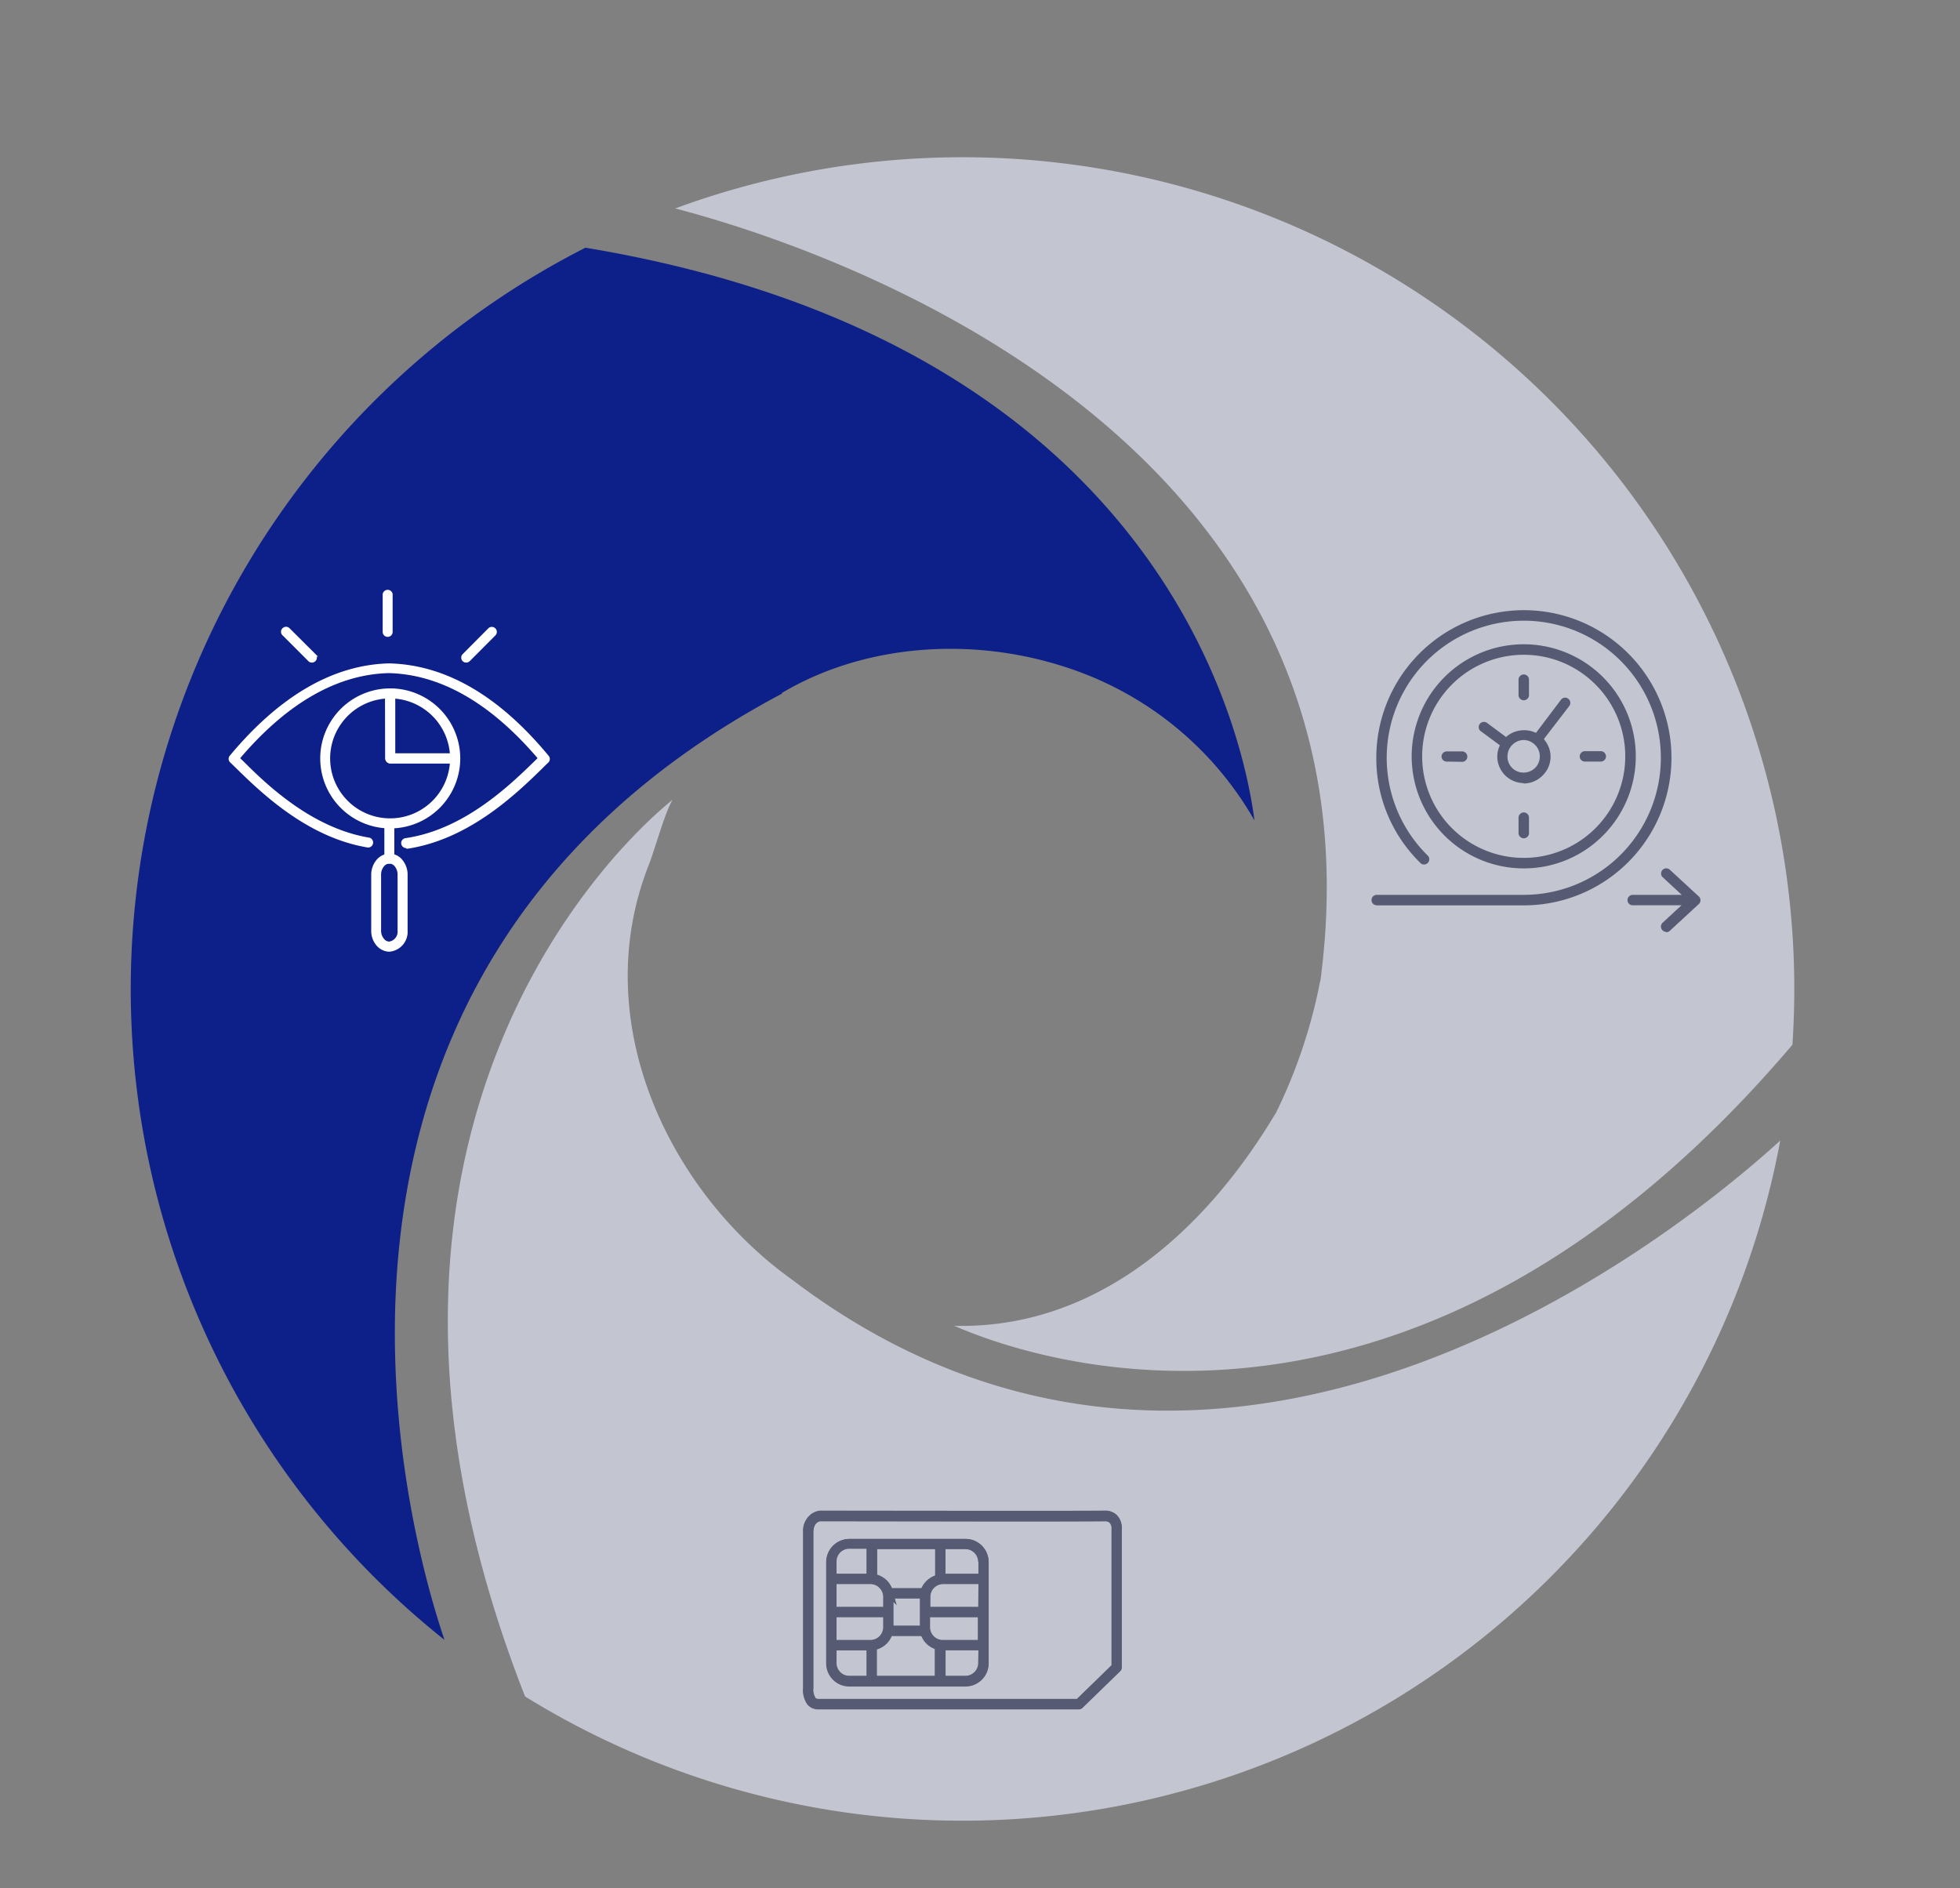 <svg id="Layer_1" data-name="Layer 1" xmlns="http://www.w3.org/2000/svg" xmlns:xlink="http://www.w3.org/1999/xlink" viewBox="0 0 246.1 237.07"><rect x="0" y="0" width="246.1" height="237.07" fill="#808080" stroke="none"/><defs><style>.cls-1,.cls-10{fill:none;}.cls-2{opacity:0.9;}.cls-3{clip-path:url(#clip-path);}.cls-4{fill:#001489;}.cls-5{fill:#cacdd8;}.cls-6,.cls-7,.cls-8{fill:#565b73;}.cls-7,.cls-8{stroke:#565b73;}.cls-10,.cls-7,.cls-8{stroke-miterlimit:10;}.cls-8{stroke-width:0.9px;}.cls-9{fill:#fff;}.cls-10{stroke:#fff;stroke-width:0.38px;}</style><clipPath id="clip-path"><rect class="cls-1" x="-30.76" y="-29.63" width="307.62" height="296.34"/></clipPath></defs><g class="cls-2"><g class="cls-3"><path class="cls-4" d="M98.18,87c10.88-6.47,25.5-7.31,38.19-2.32A42.15,42.15,0,0,1,157.51,103c-1.41-10.91-11.74-59.89-84-71.9a104.43,104.43,0,0,0-17.7,174.79c-4-11.74-25-83.06,42.37-118.8"/><path class="cls-5" d="M165.76,123.18a65.71,65.71,0,0,1-5.51,16.46c-9.35,15.7-23.17,27.24-40.43,26.82,10.38,4.53,57.67,20.69,105.24-35.29a104.44,104.44,0,0,0-140.28-105c16.79,4.37,90.3,27.58,81,97.05"/><path class="cls-5" d="M223.52,143.21C212.29,153.47,154,202.07,99.46,160.67c-15.39-11-25.77-32.37-18-52.07.72-1.81,2-6.54,3-8.2C74.16,108.77,39.57,145.86,65.93,213a104.45,104.45,0,0,0,157.59-69.74"/></g></g><path class="cls-6" d="M172.86,113.66a.65.65,0,0,1-.65-.65.66.66,0,0,1,.65-.66h18.57a17.21,17.21,0,1,0-12.16-4.93.65.65,0,0,1,0,.93.67.67,0,0,1-.47.19.6.6,0,0,1-.45-.19,18.35,18.35,0,0,1-5.54-13.21,18.53,18.53,0,1,1,18.52,18.53H172.86Z"/><path class="cls-6" d="M209.22,117a.63.63,0,0,1-.48-.21.65.65,0,0,1,0-.92l2.39-2.21H205a.65.65,0,0,1-.65-.65.66.66,0,0,1,.65-.66h6.16l-2.38-2.2a.62.62,0,0,1-.21-.45.62.62,0,0,1,.17-.47.64.64,0,0,1,.48-.21.66.66,0,0,1,.44.17l3.62,3.34a.65.65,0,0,1,0,1l-3.62,3.34a.66.66,0,0,1-.44.17"/><path class="cls-6" d="M191.33,82.21a12.75,12.75,0,1,0,9,3.73,12.7,12.7,0,0,0-9-3.73m0,26.82a14.07,14.07,0,1,1,9.94-4.12,14,14,0,0,1-9.94,4.12"/><path class="cls-6" d="M181.69,95.62A.65.65,0,0,1,181,95a.66.66,0,0,1,.65-.66h1.94a.66.66,0,0,1,.65.66.65.65,0,0,1-.65.65Z"/><path class="cls-6" d="M199,95.62a.65.65,0,0,1-.65-.65.66.66,0,0,1,.65-.66H201a.66.66,0,0,1,.65.66.65.65,0,0,1-.65.65Z"/><path class="cls-6" d="M191.33,105.25a.66.66,0,0,1-.66-.65v-1.94a.67.67,0,0,1,.66-.66.66.66,0,0,1,.65.66v1.94a.65.65,0,0,1-.65.65"/><path class="cls-6" d="M191.33,87.92a.66.66,0,0,1-.66-.65V85.33a.66.66,0,0,1,.66-.65.65.65,0,0,1,.65.65v1.94a.65.65,0,0,1-.65.65"/><path class="cls-6" d="M191.33,92.91A2.07,2.07,0,0,0,189.28,95a2,2,0,0,0,2,2,2.08,2.08,0,0,0,1.46-.58,2,2,0,0,0,.6-1.45,2,2,0,0,0-.6-1.45,2.05,2.05,0,0,0-1.45-.61m0,5.41A3.35,3.35,0,0,1,188,95a3.28,3.28,0,0,1,.24-1.23l.08-.2-2.38-1.76a.58.58,0,0,1-.26-.42.61.61,0,0,1,.12-.49.62.62,0,0,1,.52-.26.67.67,0,0,1,.39.12l2.39,1.77.17-.14a3.4,3.4,0,0,1,2.11-.71,3.33,3.33,0,0,1,1.29.25l.19.08L196,87.85a.65.65,0,0,1,.52-.26.62.62,0,0,1,.39.14.64.64,0,0,1,.25.43.63.63,0,0,1-.12.48l-3.18,4.14L194,93a3.25,3.25,0,0,1,.69,2,3.3,3.3,0,0,1-1,2.37,3.36,3.36,0,0,1-2.37,1"/><path class="cls-7" d="M101.49,211.92Zm.15-19.56v19.56h0a2.43,2.43,0,0,0,.37,1.57,1,1,0,0,0,.76.31h32.65l4.64-4.52V192a1.63,1.63,0,0,0-.34-1.12,1.31,1.31,0,0,0-1-.37c-2.39.06-35,0-35.65,0C102.93,190.48,101.65,190.63,101.64,192.36Zm33.84,21.76H102.77a1.27,1.27,0,0,1-1-.42,2.64,2.64,0,0,1-.44-1.79V192.36a2.14,2.14,0,0,1,.84-1.88,1.76,1.76,0,0,1,.84-.32h0c.33,0,33.26.05,35.66,0a1.6,1.6,0,0,1,1.27.47,1.87,1.87,0,0,1,.42,1.36v17.37a.16.16,0,0,1-.05.11l-4.73,4.6a.16.16,0,0,1-.11.05"/><path class="cls-8" d="M101.49,211.92Zm.15-19.56v19.56h0a2.43,2.43,0,0,0,.37,1.57,1,1,0,0,0,.76.31h32.65l4.64-4.52V192a1.63,1.63,0,0,0-.34-1.12,1.31,1.31,0,0,0-1-.37c-2.39.06-35,0-35.65,0C102.93,190.48,101.65,190.63,101.64,192.36Zm33.84,21.76H102.77a1.27,1.27,0,0,1-1-.42,2.64,2.64,0,0,1-.44-1.79V192.36a2.14,2.14,0,0,1,.84-1.88,1.76,1.76,0,0,1,.84-.32h0c.33,0,33.26.05,35.66,0a1.6,1.6,0,0,1,1.27.47,1.87,1.87,0,0,1,.42,1.36v17.37a.16.16,0,0,1-.05.11l-4.73,4.6A.16.16,0,0,1,135.48,214.12Z"/><path class="cls-7" d="M123.32,202.24h-7v-1.75a2.1,2.1,0,0,1,2.09-2.1h4.95Zm-4.95,4.16a2.1,2.1,0,0,1-2.09-2.1v-1.75h7v3.85Zm4.95,2.4a2.1,2.1,0,0,1-2.09,2.1h-3v-4.2h5.13Zm-18.78,0v-2.09h4.76v4.18h.31v-4.2a2.4,2.4,0,0,0,2-1.78h4.43a2.42,2.42,0,0,0,1.83,1.75v4.24H106.63a2.09,2.09,0,0,1-2.09-2.1m0-6.25h6.85v1.75a2.1,2.1,0,0,1-2.09,2.1h-4.76Zm4.76-4.16a2.1,2.1,0,0,1,2.09,2.1v1.75h-6.85v-3.85Zm-4.76-2.34a2.09,2.09,0,0,1,2.09-2.1h2.67v4.13h-4.76ZM116,204.6h-4.31a1.51,1.51,0,0,0,0-.3v-3.81a1.37,1.37,0,0,0,0-.29H116a1.37,1.37,0,0,0,0,.29v3.81a1.51,1.51,0,0,0,0,.3m.05-4.71h-4.41a2.43,2.43,0,0,0-2-1.79V194h8.27v4.18a2.44,2.44,0,0,0-1.84,1.76m7.28-3.84v2h-5.13V194h3a2.1,2.1,0,0,1,2.09,2.1m.33,2.34v-.31h0v-2a2.41,2.41,0,0,0-2.4-2.41h-14.6a2.41,2.41,0,0,0-2.41,2.41v2h0v.31h0v8h0v.31h0v2.09a2.41,2.41,0,0,0,2.41,2.41h14.6a2.41,2.41,0,0,0,2.4-2.41v-2.09h0v-.31h0v-8Z"/><path class="cls-8" d="M123.32,202.24h-7v-1.75a2.1,2.1,0,0,1,2.09-2.1h4.95Zm-4.95,4.16a2.1,2.1,0,0,1-2.09-2.1v-1.75h7v3.85Zm4.95,2.4a2.1,2.1,0,0,1-2.09,2.1h-3v-4.2h5.13Zm-18.78,0v-2.09h4.76v4.18h.31v-4.2a2.4,2.4,0,0,0,2-1.78h4.43a2.42,2.42,0,0,0,1.83,1.75v4.24H106.63A2.09,2.09,0,0,1,104.54,208.8Zm0-6.25h6.85v1.75a2.1,2.1,0,0,1-2.09,2.1h-4.76Zm4.76-4.16a2.1,2.1,0,0,1,2.09,2.1v1.75h-6.85v-3.85Zm-4.76-2.34a2.09,2.09,0,0,1,2.09-2.1h2.67v4.13h-4.76ZM116,204.6h-4.31a1.51,1.51,0,0,0,0-.3v-3.81a1.37,1.37,0,0,0,0-.29H116a1.37,1.37,0,0,0,0,.29v3.81A1.51,1.51,0,0,0,116,204.6Zm.05-4.71h-4.41a2.43,2.43,0,0,0-2-1.79V194h8.27v4.18A2.44,2.44,0,0,0,116,199.89Zm7.28-3.84v2h-5.13V194h3A2.1,2.1,0,0,1,123.32,196.05Zm.33,2.34v-.31h0v-2a2.41,2.41,0,0,0-2.4-2.41h-14.6a2.41,2.41,0,0,0-2.41,2.41v2h0v.31h0v8h0v.31h0v2.09a2.41,2.41,0,0,0,2.41,2.41h14.6a2.41,2.41,0,0,0,2.4-2.41v-2.09h0v-.31h0v-8Z"/><path class="cls-9" d="M49.41,94.78h7.28a7.74,7.74,0,0,0-7.28-7.27Zm7.72.88H49a.44.44,0,0,1-.43-.44V87.06a.44.44,0,0,1,.43-.44,8.61,8.61,0,0,1,8.6,8.6.44.44,0,0,1-.44.44"/><path class="cls-10" d="M49.41,94.78h7.28a7.74,7.74,0,0,0-7.28-7.27Zm7.72.88H49a.44.44,0,0,1-.43-.44V87.06a.44.44,0,0,1,.43-.44,8.61,8.61,0,0,1,8.6,8.6A.44.44,0,0,1,57.13,95.66Z"/><path class="cls-9" d="M48.54,87.51a7.72,7.72,0,1,0,8.15,8.15H49a.44.44,0,0,1-.43-.44ZM49,103.82a8.6,8.6,0,0,1,0-17.2.44.44,0,0,1,.44.44v7.72h7.73a.44.44,0,0,1,.43.44,8.61,8.61,0,0,1-8.6,8.6"/><path class="cls-10" d="M48.54,87.51a7.72,7.72,0,1,0,8.15,8.15H49a.44.44,0,0,1-.43-.44ZM49,103.82a8.6,8.6,0,0,1,0-17.2.44.44,0,0,1,.44.44v7.72h7.73a.44.44,0,0,1,.43.44A8.61,8.61,0,0,1,49,103.82Z"/><path class="cls-9" d="M51,106.29a.44.44,0,0,1-.43-.38.43.43,0,0,1,.37-.49c7.43-1.08,13.21-6.7,16.31-9.72l.51-.5c-6-7.06-12.35-10.72-18.94-10.88-6.57.16-12.94,3.82-18.92,10.88.15.16.32.32.5.49,3,3,8.69,8.47,15.95,9.67a.44.44,0,0,1-.14.86c-7.54-1.24-13.32-6.87-16.42-9.9L29,95.55A.42.42,0,0,1,29,95c6.23-7.48,12.91-11.35,19.86-11.52,7,.17,13.65,4,19.87,11.52a.43.43,0,0,1,0,.59c-.25.23-.51.49-.8.78-3.17,3.09-9.08,8.84-16.79,10H51"/><path class="cls-10" d="M51,106.29a.44.44,0,0,1-.43-.38.43.43,0,0,1,.37-.49c7.43-1.08,13.21-6.7,16.31-9.72l.51-.5c-6-7.06-12.35-10.72-18.94-10.88-6.57.16-12.94,3.82-18.92,10.88.15.16.32.32.5.49,3,3,8.69,8.47,15.95,9.67a.44.44,0,0,1-.14.86c-7.54-1.24-13.32-6.87-16.42-9.9L29,95.55A.42.42,0,0,1,29,95c6.23-7.48,12.91-11.35,19.86-11.52,7,.17,13.65,4,19.87,11.52a.43.43,0,0,1,0,.59c-.25.23-.51.49-.8.78-3.17,3.09-9.08,8.84-16.79,10Z"/><path class="cls-9" d="M48.68,79.77a.43.43,0,0,1-.44-.44V74.75a.44.44,0,1,1,.87,0v4.58a.43.43,0,0,1-.43.44"/><path class="cls-10" d="M48.68,79.77a.43.43,0,0,1-.44-.44V74.75a.44.44,0,1,1,.87,0v4.58A.43.43,0,0,1,48.68,79.77Z"/><path class="cls-9" d="M39.16,83a.42.42,0,0,1-.31-.13l-3.24-3.24a.42.42,0,0,1,0-.62.43.43,0,0,1,.61,0l3.25,3.24a.44.44,0,0,1,0,.62.43.43,0,0,1-.31.13"/><path class="cls-10" d="M39.16,83a.42.42,0,0,1-.31-.13l-3.24-3.24a.42.42,0,0,1,0-.62.43.43,0,0,1,.61,0l3.25,3.24a.44.44,0,0,1,0,.62A.43.43,0,0,1,39.16,83Z"/><path class="cls-9" d="M58.54,83a.45.45,0,0,1-.31-.12.44.44,0,0,1,0-.62L61.47,79a.44.44,0,0,1,.62.62l-3.24,3.25a.47.47,0,0,1-.31.12"/><path class="cls-10" d="M58.54,83a.45.45,0,0,1-.31-.12.44.44,0,0,1,0-.62L61.47,79a.44.44,0,0,1,.62.62l-3.24,3.25A.47.47,0,0,1,58.54,83Z"/><path class="cls-9" d="M48.89,108.24h0a.45.45,0,0,1-.44-.44l0-4.25a.43.43,0,0,1,.43-.44h0a.44.44,0,0,1,.44.44v4.25a.44.44,0,0,1-.44.44"/><path class="cls-10" d="M48.89,108.24h0a.45.45,0,0,1-.44-.44l0-4.25a.43.43,0,0,1,.43-.44h0a.44.44,0,0,1,.44.44v4.25A.44.44,0,0,1,48.89,108.24Z"/><path class="cls-9" d="M48.88,108.24a1.09,1.09,0,0,0-.83.43,1.8,1.8,0,0,0-.39,1.15l0,7a1.78,1.78,0,0,0,.48,1.26,1.05,1.05,0,0,0,.74.33h0a1.45,1.45,0,0,0,1.23-1.58l0-7h0a1.81,1.81,0,0,0-.47-1.26,1.05,1.05,0,0,0-.74-.33Zm0,11.06h0a2,2,0,0,1-1.36-.6,2.64,2.64,0,0,1-.72-1.88l0-7a2.73,2.73,0,0,1,.6-1.71,2,2,0,0,1,1.5-.75h0a1.92,1.92,0,0,1,1.36.59,2.73,2.73,0,0,1,.73,1.89l0,7a2.31,2.31,0,0,1-2.1,2.46"/><path class="cls-10" d="M48.88,108.24a1.09,1.09,0,0,0-.83.43,1.8,1.8,0,0,0-.39,1.15l0,7a1.78,1.78,0,0,0,.48,1.26,1.05,1.05,0,0,0,.74.33h0a1.45,1.45,0,0,0,1.23-1.58l0-7h0a1.81,1.81,0,0,0-.47-1.26,1.05,1.05,0,0,0-.74-.33Zm0,11.06h0a2,2,0,0,1-1.36-.6,2.64,2.64,0,0,1-.72-1.88l0-7a2.73,2.73,0,0,1,.6-1.71,2,2,0,0,1,1.5-.75h0a1.92,1.92,0,0,1,1.36.59,2.73,2.73,0,0,1,.73,1.89l0,7A2.31,2.31,0,0,1,48.84,119.3Z"/></svg>